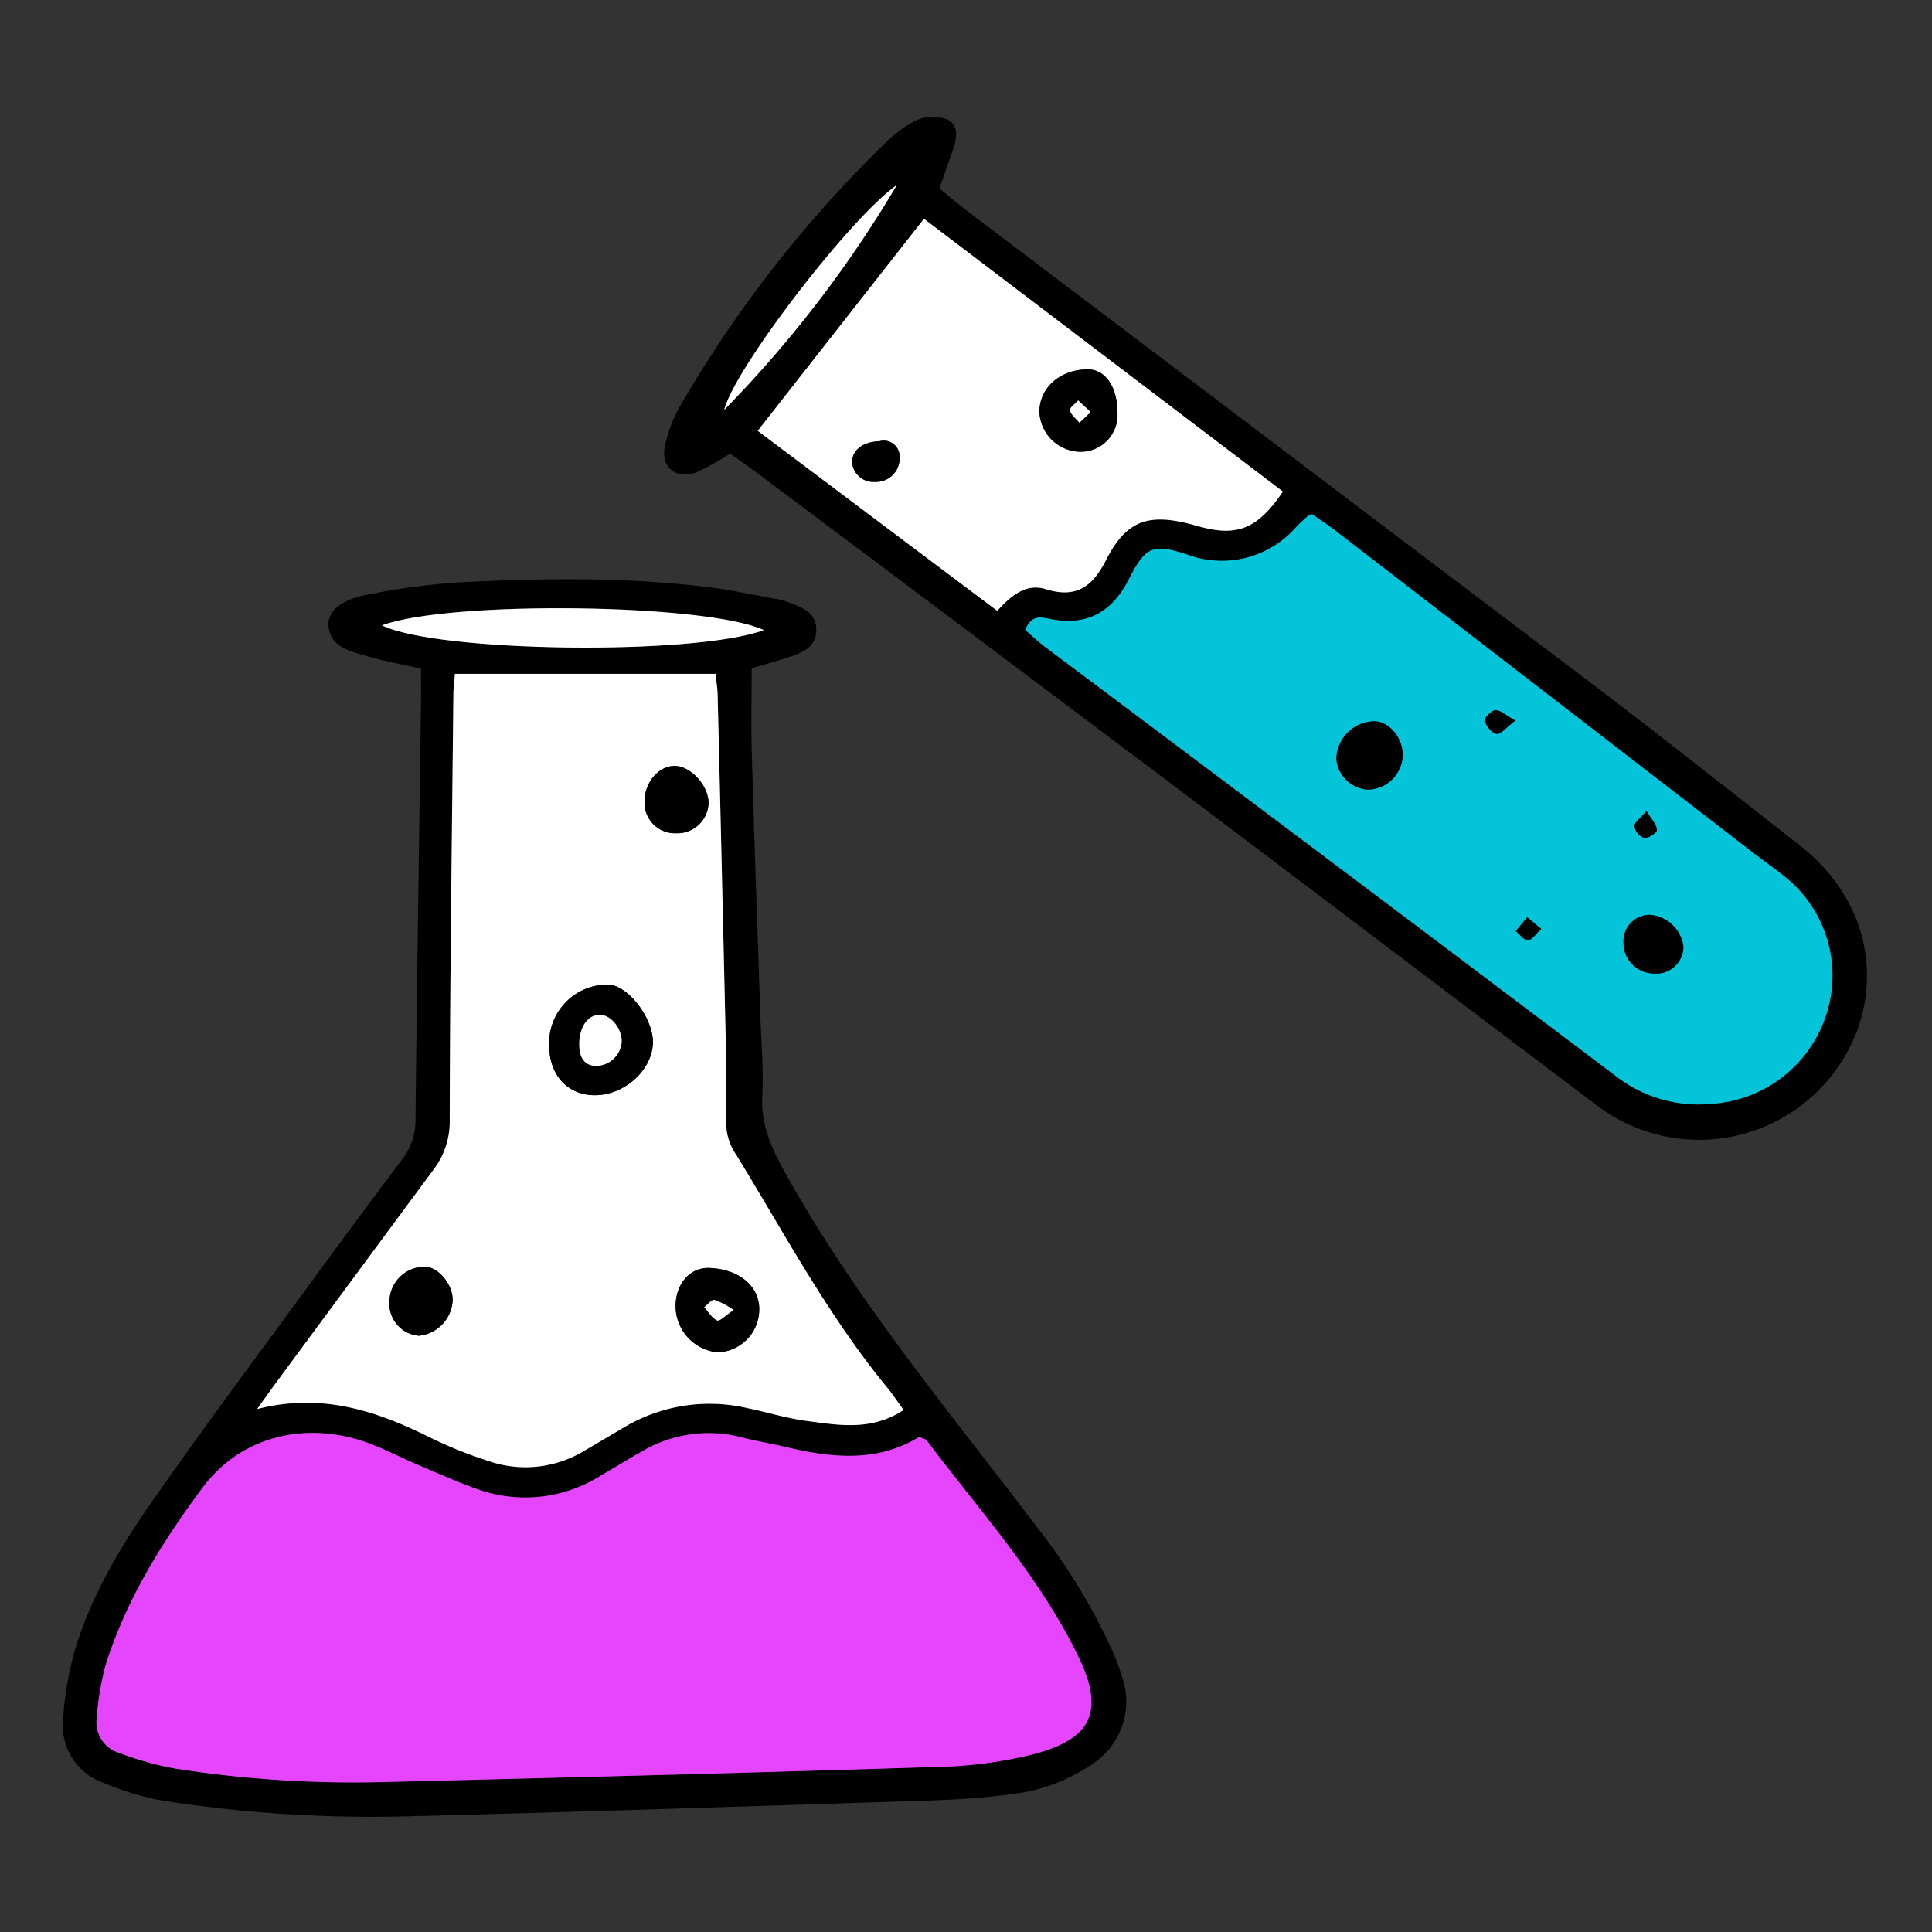 <svg xmlns="http://www.w3.org/2000/svg" xmlns:xlink="http://www.w3.org/1999/xlink" width="215" height="215" viewBox="0 0 215 215"><rect x="0" y="0" width="215" height="215" fill="#333333" stroke="none"/><defs><clipPath id="clip-path"><rect id="Rectangle_23" data-name="Rectangle 23" width="200.759" height="189.177" fill="none"></rect></clipPath><clipPath id="clip-biomedical"><rect width="215" height="215"></rect></clipPath></defs><g id="biomedical" clip-path="url(#clip-biomedical)"><rect width="215" height="215" fill="rgba(255,255,255,0)"></rect><g id="Group_46" data-name="Group 46" transform="translate(7 13)"><g id="Group_45" data-name="Group 45" clip-path="url(#clip-path)"><path id="Path_745" data-name="Path 745" d="M39.849,162.52c-2.248-.515-4.221-.864-6.128-1.435-1.785-.535-3.891-.883-4.164-3.3-.179-1.581,1.392-2.97,4.317-3.5A79,79,0,0,1,44.195,152.9c9.3-.45,18.622-.6,27.895.582,2.441.312,4.855.843,7.281,1.278a5.272,5.272,0,0,1,.982.229c1.564.609,3.447,1.069,3.485,3.146s-1.718,2.687-3.365,3.2c-1.263.4-2.538.757-3.825,1.138,0,3.325-.077,6.455.015,9.579.28,9.646.626,19.29.943,28.936.1,3.029.384,6.068.226,9.085-.174,3.33,1.108,5.979,2.68,8.792,7.925,14.189,18.346,26.581,28.095,39.455a67.143,67.143,0,0,1,7.9,12.882,26.857,26.857,0,0,1,1.441,3.764,8.3,8.3,0,0,1-3.4,9.456,19.9,19.9,0,0,1-9.07,3.358c-3,.4-6.031.6-9.055.694-19.178.62-38.357,1.253-57.539,1.743a151.033,151.033,0,0,1-27.843-1.739,30.237,30.237,0,0,1-6.417-1.935,6.741,6.741,0,0,1-4.6-7.106,35.874,35.874,0,0,1,1.28-7.58c1.8-6.091,5.035-11.53,8.631-16.682,5.777-8.279,11.83-16.368,17.79-24.519q4.969-6.795,10.02-13.528a7.02,7.02,0,0,0,1.492-4.334c.166-15.487.4-30.973.612-46.46.017-1.213,0-2.426,0-3.822m55.446,85.494c-4.695,2.872-9.772,2.338-14.9,1.109-1.636-.392-3.306-.65-4.93-1.081a14.618,14.618,0,0,0-11.332,1.764c-1.466.828-2.9,1.714-4.354,2.563a15.755,15.755,0,0,1-13.917,1.363c-2.21-.8-4.364-1.763-6.53-2.685-1.857-.791-3.65-1.756-5.548-2.424-6.841-2.405-13.981-.666-18.2,4.984-4.5,6.029-8.5,12.444-10.807,19.7a30.974,30.974,0,0,0-1.006,5.934,3.536,3.536,0,0,0,2.513,3.938,34.7,34.7,0,0,0,6.124,1.728,128.239,128.239,0,0,0,23.49,1.506c20.314-.5,40.627-1.015,60.937-1.664a48.77,48.77,0,0,0,11.308-1.459c5.53-1.522,8.136-4.042,4.912-10.726-4.349-9.015-11.049-16.318-16.956-24.205-.057-.076-.2-.09-.807-.347m-1.738-2.99c-.765-1.051-1.249-1.8-1.811-2.477-6.6-8.01-11.441-17.16-16.833-25.951a6.216,6.216,0,0,1-1.06-2.778c-.139-3.342-.022-6.694-.1-10.04q-.417-19.18-.9-38.36c-.019-.754-.151-1.506-.238-2.322H43.627c-.072.864-.167,1.52-.174,2.177-.165,15.818-.379,31.636-.408,47.454a8.82,8.82,0,0,1-1.819,5.566q-8.717,11.761-17.4,23.549c-.751,1.017-1.48,2.05-2.219,3.075,7.066-1.823,13.151.128,19.119,3.1a48.833,48.833,0,0,0,6.532,2.645,12.625,12.625,0,0,0,10.7-1.068c1.55-.9,3.092-1.824,4.638-2.735a18.583,18.583,0,0,1,13.643-2.033c2.2.45,4.356,1.131,6.571,1.417,3.511.453,7.111,1.15,10.743-1.221m-15.55-86.794c-6.376-2.964-34.9-3.322-42.5-.533,6.122,3.02,34.741,3.38,42.5.533" transform="translate(0 -101.106)"></path><path id="Path_746" data-name="Path 746" d="M205.69,37.477a31.631,31.631,0,0,1-3.742,2.084c-2.193.855-3.98-.525-3.536-2.828A15.249,15.249,0,0,1,200.2,32.05,135.355,135.355,0,0,1,222.693,3.173a13.98,13.98,0,0,1,3.747-2.8A4.532,4.532,0,0,1,229.857.3c1.261.6,1.1,2.047.655,3.3-.486,1.363-.957,2.733-1.529,4.372,1.111.9,2.2,1.832,3.347,2.7Q267.113,37,301.9,63.321c7.69,5.838,15.262,11.834,22.862,17.79,6.5,5.091,8.947,12.718,6.521,20.088a18.8,18.8,0,0,1-29.057,8.877Q281.8,94.646,261.386,79.2,235.15,59.44,208.86,39.753c-1.064-.8-2.16-1.553-3.17-2.276M238.518,57.1c.784.671,1.5,1.357,2.293,1.951q31.746,23.859,63.482,47.729a14.953,14.953,0,0,0,10.7,3.054,14.342,14.342,0,0,0,12.7-9.965,14.063,14.063,0,0,0-4.752-15.4c-1.135-.914-2.336-1.746-3.491-2.636q-23.186-17.879-46.37-35.759c-.877-.676-1.81-1.279-2.619-1.848a2.6,2.6,0,0,0-.512.228c-.413.374-.831.745-1.216,1.146a11,11,0,0,1-12.253,3.086c-3.747-1.21-4.562-.851-6.4,2.747-1.9,3.726-4.685,5.261-8.777,4.454-.985-.194-2.027-.54-2.78,1.213M227.259,11.344l-18.5,23.6,26.659,20.028c1.565-1.7,3.206-3.088,5.39-2.41,3.337,1.035,5.178-.212,6.7-3.2,2.238-4.408,4.66-5.27,9.432-4.034.434.112.864.242,1.3.352,3.982,1.015,6.216.09,8.972-3.978L227.259,11.344M224.246,7.59C219.055,11.216,206.182,28,205.03,32.617A130.916,130.916,0,0,0,224.246,7.59" transform="translate(-131.439 0)"></path><path id="Path_747" data-name="Path 747" d="M102.653,434.644c.609.257.75.271.807.347,5.907,7.886,12.607,15.189,16.956,24.205,3.224,6.684.619,9.2-4.912,10.726a48.789,48.789,0,0,1-11.308,1.459c-20.309.649-40.623,1.167-60.936,1.664a128.234,128.234,0,0,1-23.49-1.506,34.7,34.7,0,0,1-6.125-1.727,3.536,3.536,0,0,1-2.512-3.939,30.978,30.978,0,0,1,1.005-5.934c2.31-7.257,6.308-13.672,10.807-19.7,4.216-5.65,11.356-7.39,18.2-4.984,1.9.668,3.691,1.633,5.549,2.424,2.165.922,4.32,1.88,6.53,2.684A15.756,15.756,0,0,0,67.136,439c1.454-.849,2.888-1.734,4.353-2.563a14.619,14.619,0,0,1,11.332-1.763c1.624.432,3.294.689,4.93,1.081,5.13,1.229,10.207,1.763,14.9-1.109" transform="translate(-7.358 -287.737)" fill="#e645ff"></path><path id="Path_748" data-name="Path 748" d="M136.005,265.7c-3.633,2.371-7.232,1.674-10.744,1.221-2.214-.286-4.375-.966-6.571-1.417a18.585,18.585,0,0,0-13.643,2.033c-1.546.911-3.088,1.831-4.638,2.735a12.623,12.623,0,0,1-10.7,1.068,48.847,48.847,0,0,1-6.532-2.645c-5.968-2.971-12.053-4.923-19.119-3.1.739-1.025,1.468-2.058,2.219-3.075q8.694-11.779,17.4-23.549a8.821,8.821,0,0,0,1.819-5.566c.029-15.818.244-31.636.408-47.454.007-.657.1-1.314.174-2.178h28.993c.086.816.22,1.567.238,2.322q.468,19.179.9,38.36c.073,3.346-.044,6.7.095,10.04a6.215,6.215,0,0,0,1.06,2.777c5.393,8.791,10.236,17.941,16.834,25.951.561.681,1.046,1.425,1.811,2.477m-27.9-41c-.053-2.764-2.952-6.584-5.31-6.345a6.516,6.516,0,0,0-6.232,6.873c.041,3.249,2.083,5.433,5.078,5.433,3.355,0,6.468-2.871,6.464-5.961m2.52,29.418a5.181,5.181,0,0,0,4.71,5.158,4.8,4.8,0,0,0,4.6-4.788c.014-2.593-2.257-4.47-5.56-4.6-2.125-.081-3.73,1.727-3.751,4.226m.12-52.61a3.469,3.469,0,0,0,3.543-3.312c.049-1.908-1.913-4.121-3.7-4.173s-3.393,1.767-3.413,3.882a3.388,3.388,0,0,0,3.57,3.6M78.79,253.543a3.578,3.578,0,0,0,3.269,3.89,4.173,4.173,0,0,0,3.762-3.959c.018-1.788-1.637-3.748-3.14-3.717a3.918,3.918,0,0,0-3.891,3.787" transform="translate(-42.448 -121.786)" fill="#fff"></path><path id="Path_749" data-name="Path 749" d="M147.771,164.559c-7.756,2.846-36.374,2.487-42.5-.533,7.6-2.788,36.121-2.43,42.5.533" transform="translate(-69.763 -107.436)" fill="#fff"></path><path id="Path_750" data-name="Path 750" d="M317.443,143.973c.754-1.753,1.8-1.407,2.78-1.213,4.092.807,6.876-.728,8.777-4.454,1.836-3.6,2.651-3.957,6.4-2.747a11,11,0,0,0,12.254-3.086c.385-.4.8-.772,1.216-1.147a2.618,2.618,0,0,1,.511-.228c.81.569,1.743,1.172,2.62,1.847q23.19,17.873,46.37,35.759c1.155.891,2.355,1.722,3.491,2.636a14.063,14.063,0,0,1,4.752,15.4,14.342,14.342,0,0,1-12.7,9.964,14.953,14.953,0,0,1-10.7-3.054q-31.689-23.934-63.482-47.729c-.79-.594-1.509-1.28-2.293-1.951m42.02,13.934c-.006-1.926-1.456-3.688-3.1-3.764a4.284,4.284,0,0,0-4.278,4.216,3.739,3.739,0,0,0,3.53,3.388,3.937,3.937,0,0,0,3.846-3.84m27.937,24.3a3.019,3.019,0,0,0,3.3-2.994,4.054,4.054,0,0,0-3.806-3.53,2.929,2.929,0,0,0-2.858,3.08,3.4,3.4,0,0,0,3.361,3.444m-15.416-28.144c-1.066-.6-1.649-1.177-2.207-1.154-.441.018-1.273.913-1.188,1.181.19.6.8,1.378,1.327,1.452.471.066,1.061-.716,2.068-1.479M386.6,164.121c-.686.823-1.375,1.29-1.351,1.716a1.743,1.743,0,0,0,1.1,1.29c.444.065,1.423-.609,1.4-.9-.048-.606-.6-1.173-1.153-2.107m-11.717,13.134-1.555-1.3-1.276,1.534c.451.369.9,1.024,1.354,1.023.426,0,.851-.69,1.477-1.26" transform="translate(-210.365 -86.877)" fill="#04c4d9"></path><path id="Path_751" data-name="Path 751" d="M247.721,33.631l39.947,30.358c-2.757,4.068-4.991,4.993-8.972,3.978-.434-.111-.864-.24-1.3-.352-4.772-1.236-7.194-.374-9.432,4.034-1.518,2.989-3.359,4.236-6.7,3.2-2.183-.677-3.824.711-5.389,2.41L229.221,57.232l18.5-23.6M269.258,55.28c.019-2.9-1.333-4.895-3.311-4.889-3.08.009-5.389,2.051-5.377,4.755a4.629,4.629,0,0,0,4.55,4.413,4.093,4.093,0,0,0,4.139-4.28m-26.491,3.11c-1.872.069-3.089,1.029-3.031,2.394a2.369,2.369,0,0,0,2.53,2.13,2.619,2.619,0,0,0,2.743-2.71,1.765,1.765,0,0,0-2.242-1.814" transform="translate(-151.901 -22.287)" fill="#fff"></path><path id="Path_752" data-name="Path 752" d="M237.382,22.5a130.916,130.916,0,0,1-19.216,25.027c1.152-4.62,14.025-21.4,19.216-25.027" transform="translate(-144.575 -14.912)" fill="#fff"></path><path id="Path_753" data-name="Path 753" d="M171.985,292.621c0,3.09-3.109,5.961-6.464,5.961-3,0-5.036-2.184-5.078-5.433a6.516,6.516,0,0,1,6.232-6.873c2.359-.238,5.258,3.581,5.31,6.345m-5.925-2.987c-1.293.007-2.23,1.3-2.274,3.133-.04,1.665.6,2.534,1.871,2.557a2.9,2.9,0,0,0,2.848-2.656c.061-1.482-1.2-3.041-2.445-3.034" transform="translate(-106.322 -189.704)"></path><path id="Path_754" data-name="Path 754" d="M202.133,384.015c.021-2.5,1.626-4.306,3.751-4.226,3.3.125,5.573,2,5.56,4.6a4.8,4.8,0,0,1-4.6,4.788,5.18,5.18,0,0,1-4.71-5.158m6.464.45a8.862,8.862,0,0,0-2.137-1.129c-.32-.059-.757.518-1.141.809.467.518.853,1.214,1.436,1.478.281.127.93-.558,1.842-1.158" transform="translate(-133.95 -251.679)"></path><path id="Path_755" data-name="Path 755" d="M195.475,221.647a3.388,3.388,0,0,1-3.57-3.6c.02-2.115,1.62-3.935,3.413-3.882s3.75,2.265,3.7,4.173a3.469,3.469,0,0,1-3.543,3.312" transform="translate(-127.172 -141.921)"></path><path id="Path_756" data-name="Path 756" d="M107.737,383.163a3.918,3.918,0,0,1,3.891-3.787c1.5-.031,3.158,1.929,3.14,3.717a4.173,4.173,0,0,1-3.762,3.959,3.578,3.578,0,0,1-3.269-3.89" transform="translate(-71.394 -251.407)"></path><path id="Path_757" data-name="Path 757" d="M427.513,203.175a3.936,3.936,0,0,1-3.846,3.84,3.739,3.739,0,0,1-3.53-3.388,4.284,4.284,0,0,1,4.279-4.216c1.642.076,3.091,1.837,3.1,3.764" transform="translate(-278.415 -132.144)"></path><path id="Path_758" data-name="Path 758" d="M518.234,269.807a3.4,3.4,0,0,1-3.361-3.444,2.929,2.929,0,0,1,2.858-3.08,4.054,4.054,0,0,1,3.806,3.53,3.018,3.018,0,0,1-3.3,2.994" transform="translate(-341.198 -174.472)"></path><path id="Path_759" data-name="Path 759" d="M472.453,196.926c-1.007.764-1.6,1.546-2.068,1.479-.528-.075-1.137-.856-1.327-1.452-.085-.268.747-1.163,1.188-1.181.558-.023,1.141.558,2.207,1.154" transform="translate(-310.833 -129.734)"></path><path id="Path_760" data-name="Path 760" d="M519.8,229c.553.934,1.105,1.5,1.153,2.107.023.289-.957.963-1.4.9a1.742,1.742,0,0,1-1.1-1.289c-.025-.426.664-.893,1.351-1.716" transform="translate(-343.569 -151.752)"></path><path id="Path_761" data-name="Path 761" d="M482.161,265.385c-.626.569-1.051,1.259-1.477,1.26-.451,0-.9-.655-1.354-1.023l1.276-1.534,1.555,1.3" transform="translate(-317.645 -175.007)"></path><path id="Path_762" data-name="Path 762" d="M330.844,88.205a4.092,4.092,0,0,1-4.138,4.28,4.628,4.628,0,0,1-4.55-4.413c-.011-2.7,2.3-4.746,5.377-4.755,1.978-.006,3.33,1.991,3.311,4.889m-2.981-.13-1.387-1.3c-.332.375-.995.835-.926,1.108.13.514.683.922,1.06,1.374l1.253-1.178" transform="translate(-213.488 -55.212)"></path><path id="Path_763" data-name="Path 763" d="M263.419,106.98a1.765,1.765,0,0,1,2.242,1.813,2.619,2.619,0,0,1-2.744,2.71,2.369,2.369,0,0,1-2.53-2.13c-.057-1.365,1.159-2.325,3.031-2.394" transform="translate(-172.553 -70.878)"></path><path id="Path_764" data-name="Path 764" d="M172.624,296.252c1.25-.007,2.506,1.552,2.445,3.034a2.9,2.9,0,0,1-2.848,2.656c-1.275-.023-1.911-.892-1.871-2.557.044-1.834.981-3.125,2.274-3.133" transform="translate(-112.887 -196.322)" fill="#fff"></path><path id="Path_765" data-name="Path 765" d="M214.855,391.431c-.912.6-1.561,1.285-1.842,1.158-.582-.264-.968-.96-1.436-1.478.384-.29.821-.868,1.141-.809a8.862,8.862,0,0,1,2.137,1.129" transform="translate(-140.209 -258.644)" fill="#fff"></path><path id="Path_766" data-name="Path 766" d="M334.522,94.862l-1.253,1.178c-.377-.452-.93-.86-1.06-1.374-.069-.274.593-.733.926-1.108l1.387,1.3" transform="translate(-220.146 -61.999)" fill="#fff"></path></g></g></g></svg>